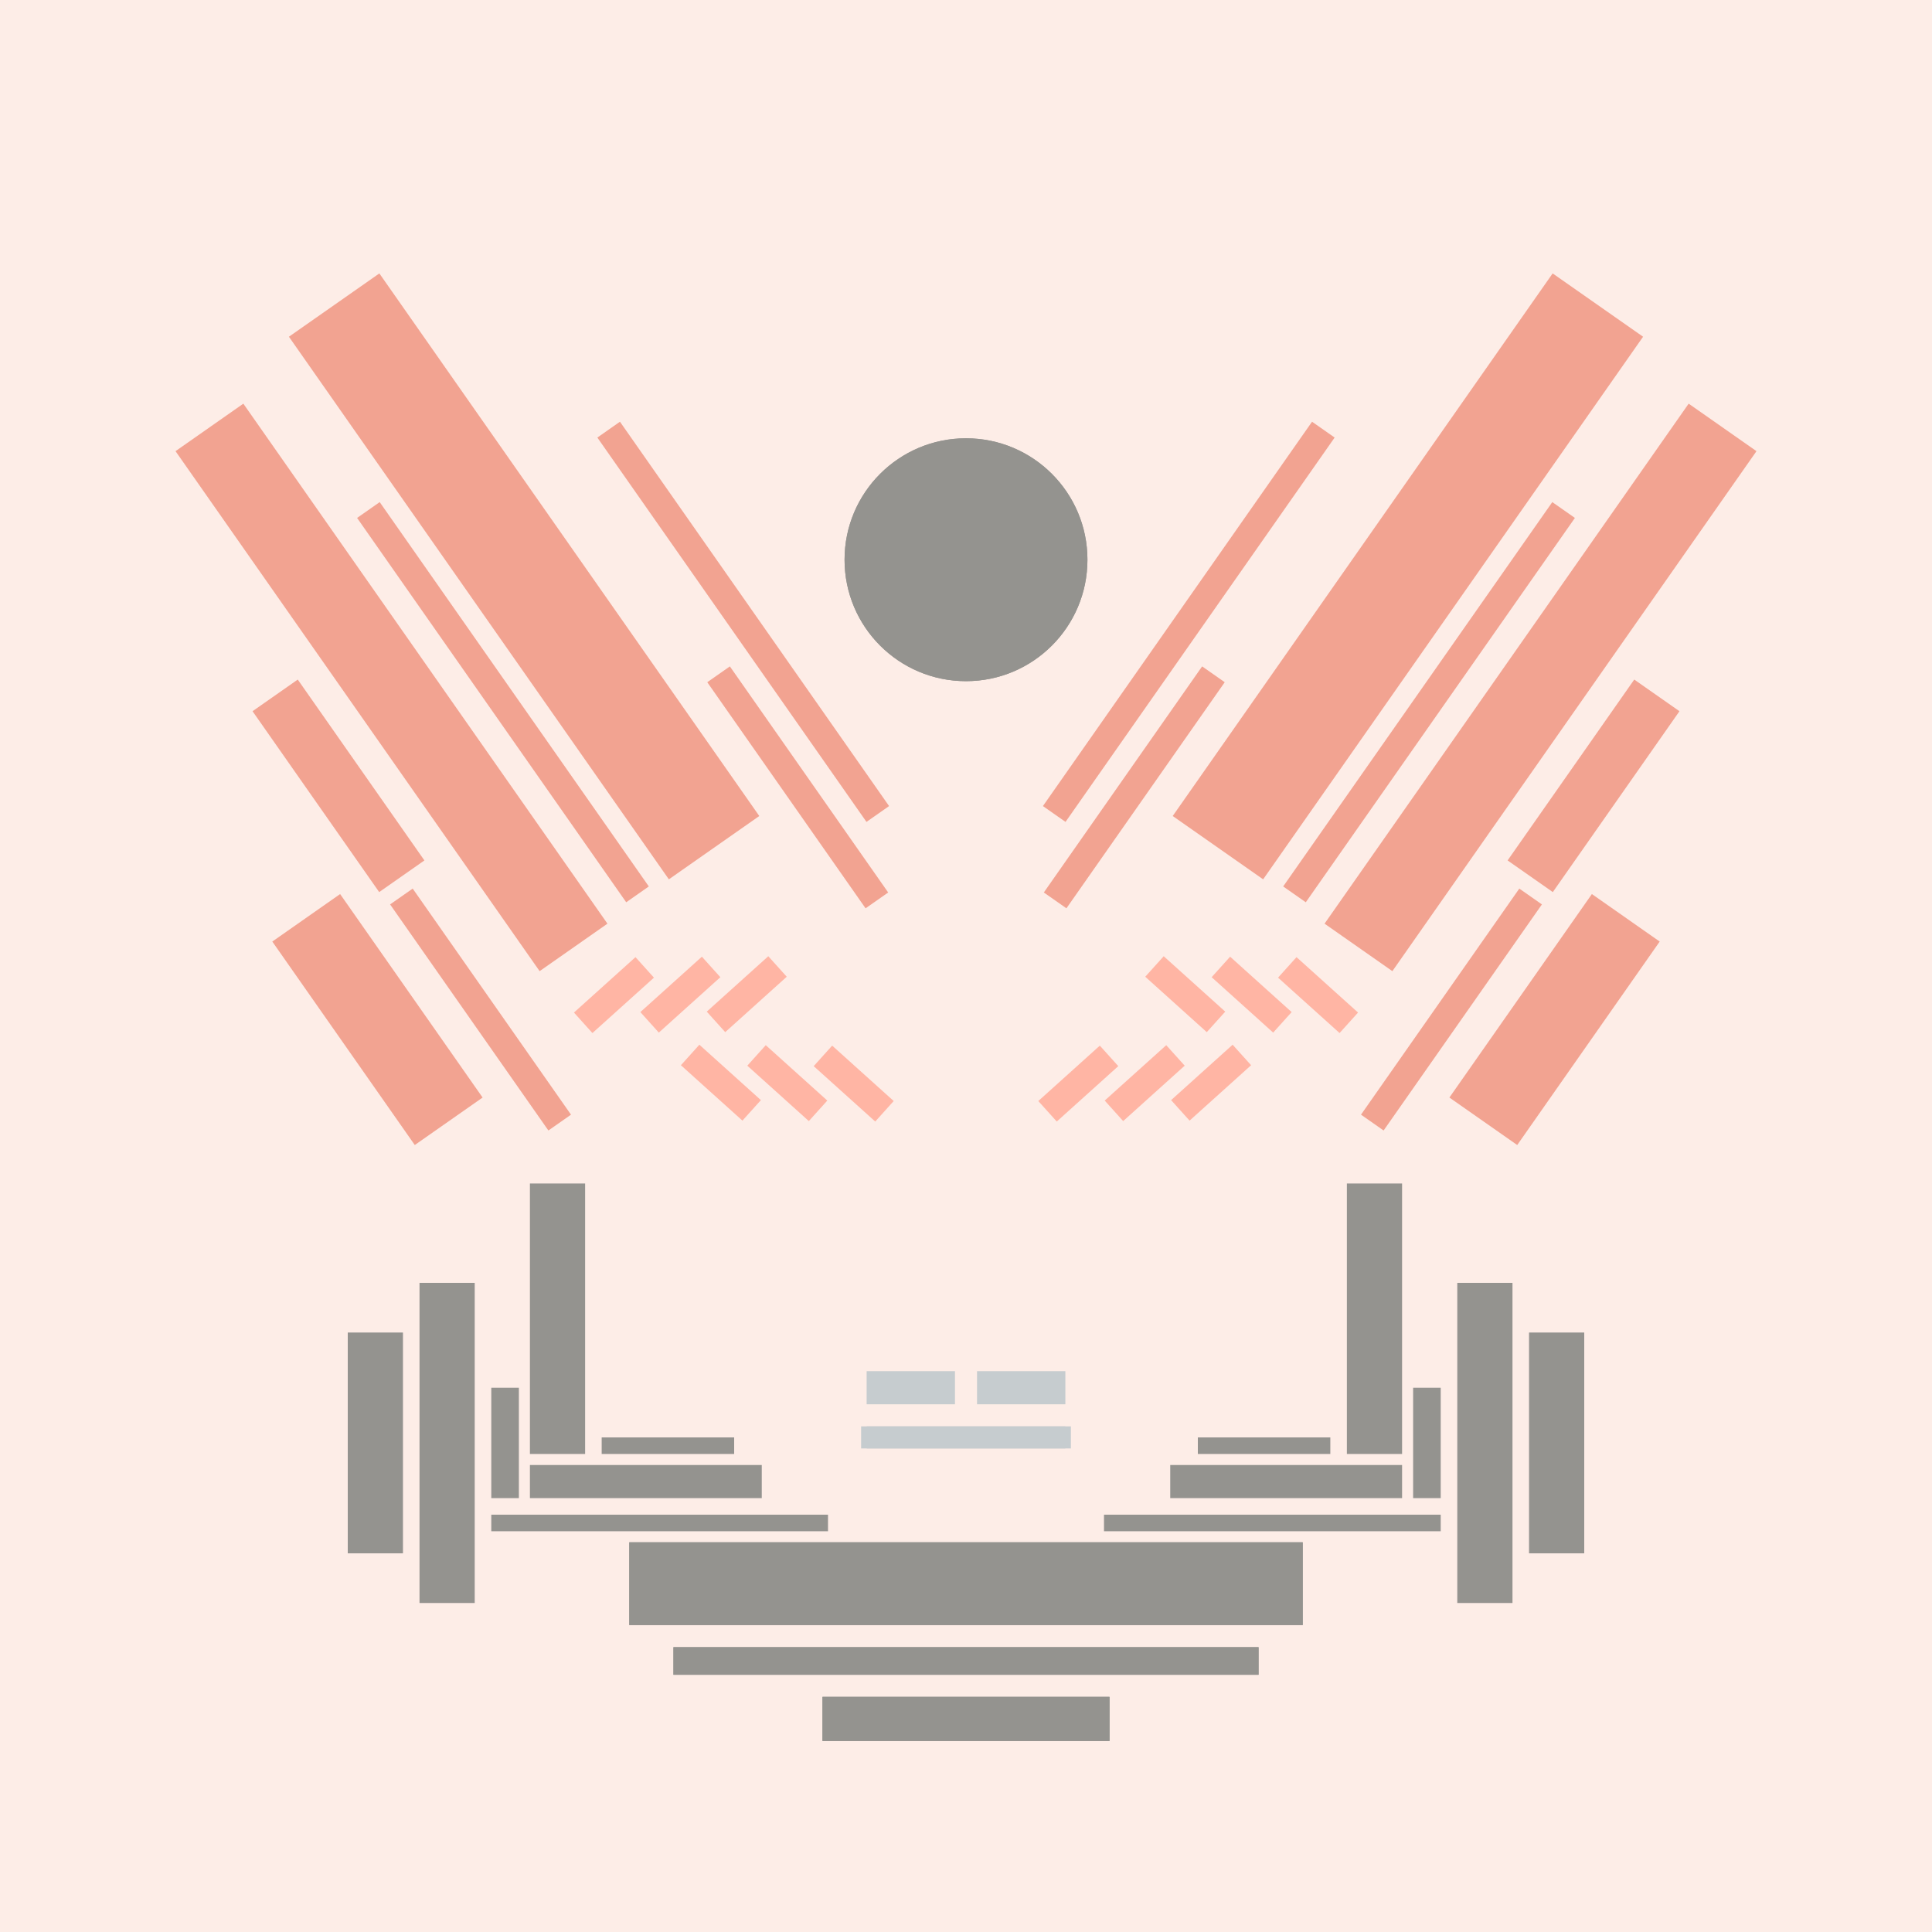 <svg xmlns='http://www.w3.org/2000/svg' preserveAspectRatio='xMinYMin meet' viewBox='0 0 350 350'> <filter id='neon' y='-2' x='-1' width='350' height='350'><feDropShadow flood-color='#8A795D' dx='0' dy='6' flood-opacity='0.65' stdDeviation='2.5' result='shadow'/><feOffset in='StrokePaint' dx='0' dy='2.4' result='offStrPnt'/><feFlood flood-color='#4A4132' flood-opacity='2' result='flood1' /><feOffset in='SourceGraphic' dx='0' dy='2' result='offFlood'/><feOffset in='SourceGraphic' dx='0' dy='9' result='offShadow'/><feComposite in='flood1' in2='offFlood' operator='in'  result='cmpFlood' /><feComposite in='shadow' in2='offShadow' operator='in' result='cmpSha' /><feGaussianBlur in='offStrPnt' stdDeviation='1' result='bStrokeP'/><feGaussianBlur in='cmpFlood' stdDeviation='0.6' result='bFlood'/><feGaussianBlur in='cmpSha' stdDeviation='0.6' result='bShadow'/><feMerge><feMergeNode in='bStrokeP'/><feMergeNode in='bshadow'/><feMergeNode in='bFlood'/><feMergeNode in='SourceGraphic'/></feMerge></filter>  <rect width='100%'  height='100%' fill='#FDEDE7'/> <g filter='url(#neon)' ><rect x='96 ' y= '201' width='10 ' height=  '49 '  fill= '#94938F' /><rect x='89 ' y= '238' width='5  ' height=  '20 '  fill= '#94938F' /><rect x='76 ' y= '219' width='10 ' height=  '58 '  fill= '#94938F' /><rect x='63 ' y= '228' width='10 ' height=  '40 '  fill= '#94938F' /><rect x='89 ' y= '261' width='61 ' height=  '3  '  fill= '#94938F' /><rect x='114' y= '266' width='122' height=  '15 '  fill= '#94938F' /><rect x='122' y= '285' width='106' height=  '5  '  fill= '#94938F' /><rect x='149' y= '294' width='52 ' height=  '8  '  fill= '#94938F' /><rect x='109' y= '247' width='24 ' height=  '3  '  fill= '#94938F' /><rect x='96 ' y= '252' width='42 ' height=  '6  '  fill= '#94938F' /><rect x='96 ' y= '201' width='10 ' height=  '49 '  fill= '#94938F' transform= 'scale(-1,1) translate(-350,0)'/><rect x='89 ' y= '238' width='5  ' height=  '20 '  fill= '#94938F' transform= 'scale(-1,1) translate(-350,0)'/><rect x='76 ' y= '219' width='10 ' height=  '58 '  fill= '#94938F' transform= 'scale(-1,1) translate(-350,0)'/><rect x='63 ' y= '228' width='10 ' height=  '40 '  fill= '#94938F' transform= 'scale(-1,1) translate(-350,0)'/><rect x='89 ' y= '261' width='61 ' height=  '3  '  fill= '#94938F' transform= 'scale(-1,1) translate(-350,0)'/><rect x='114' y= '266' width='122' height=  '15 '  fill= '#94938F' transform= 'scale(-1,1) translate(-350,0)'/><rect x='122' y= '285' width='106' height=  '5  '  fill= '#94938F' transform= 'scale(-1,1) translate(-350,0)'/><rect x='149' y= '294' width='52 ' height=  '8  '  fill= '#94938F' transform= 'scale(-1,1) translate(-350,0)'/><rect x='109' y= '247' width='24 ' height=  '3  '  fill= '#94938F' transform= 'scale(-1,1) translate(-350,0)'/><rect x='96 ' y= '252' width='42 ' height=  '6  '  fill= '#94938F' transform= 'scale(-1,1) translate(-350,0)'/><rect x='47 ' y= '164' width='45 ' height=  '15 '  fill= '#f2a391' transform = '  translate( 169 , 16  ) rotate ( 55 )'  /><rect x='62 ' y= '167' width='50 ' height=  '5  '  fill= '#f2a391' transform = '  translate( 176 , 1   ) rotate ( 55 )'  /><rect x='41 ' y= '124' width='40 ' height=  '10 '  fill= '#f2a391' transform = '  translate( 132 , 5   ) rotate ( 55 )'  /><rect x='13 ' y= '103' width='115' height=  '15 '  fill= '#f2a391' transform = '  translate( 121 , -10 ) rotate ( 55 )'  /><rect x='48 ' y= '112' width='85 ' height=  '5  '  fill= '#f2a391' transform = '  translate( 133 , -26 ) rotate ( 55 )'  /><rect x='35 ' y= '81 ' width='120' height=  '20 '  fill= '#f2a391' transform = '  translate( 115 , -39 ) rotate ( 55 )'  /><rect x='119' y= '127' width='50 ' height=  '5  '  fill= '#f2a391' transform = '  translate( 168 , -63 ) rotate ( 55 )'  /><rect x='92 ' y= '97 ' width='85 ' height=  '5  '  fill= '#f2a391' transform = '  translate( 139 , -68 ) rotate ( 55 )'  /><circle cx='175' cy='88 ' r ='22 '  fill= '#94938F' /><rect x='47 ' y= '164' width='45 ' height=  '15 '  fill= '#f2a391' transform = ' scale(-1,1)  translate(-350,0) translate( 169 , 16  ) rotate ( 55 )'  /><rect x='62 ' y= '167' width='50 ' height=  '5  '  fill= '#f2a391' transform = ' scale(-1,1)  translate(-350,0) translate( 176 , 1   ) rotate ( 55 )'  /><rect x='41 ' y= '124' width='40 ' height=  '10 '  fill= '#f2a391' transform = ' scale(-1,1)  translate(-350,0) translate( 132 , 5   ) rotate ( 55 )'  /><rect x='13 ' y= '103' width='115' height=  '15 '  fill= '#f2a391' transform = ' scale(-1,1)  translate(-350,0) translate( 121 , -10 ) rotate ( 55 )'  /><rect x='48 ' y= '112' width='85 ' height=  '5  '  fill= '#f2a391' transform = ' scale(-1,1)  translate(-350,0) translate( 133 , -26 ) rotate ( 55 )'  /><rect x='35 ' y= '81 ' width='120' height=  '20 '  fill= '#f2a391' transform = ' scale(-1,1)  translate(-350,0) translate( 115 , -39 ) rotate ( 55 )'  /><rect x='119' y= '127' width='50 ' height=  '5  '  fill= '#f2a391' transform = ' scale(-1,1)  translate(-350,0) translate( 168 , -63 ) rotate ( 55 )'  /><rect x='92 ' y= '97 ' width='85 ' height=  '5  '  fill= '#f2a391' transform = ' scale(-1,1)  translate(-350,0) translate( 139 , -68 ) rotate ( 55 )'  /><circle cx='175' cy='88 ' r ='22 '  fill= '#94938F' transform= 'scale(-1,1) translate(-350,0)'/><rect x='157' y= '235' width='16 ' height=  '6  '  fill= '#C6CCCF' /><rect x='157' y= '245' width='37 ' height=  '4  '  fill= '#C6CCCF' /><rect x='157' y= '235' width='16 ' height=  '6  '  fill= '#C6CCCF' transform= 'scale(-1,1) translate(-350,0)'/><rect x='157' y= '245' width='37 ' height=  '4  '  fill= '#C6CCCF' transform= 'scale(-1,1) translate(-350,0)'/></g><g fill-opacity='0.85'><rect x='118' y= '164' width='5  ' height=  '15 '  fill= '#FFAC99' filter='url(#neon)'  transform = '  translate( 168 , -33 ) rotate ( 48 )'  /><rect x='119' y= '180' width='5  ' height=  '15 '  fill= '#FFAC99' filter='url(#neon)'  transform = '  translate( -100   , 152 ) rotate ( -48)'  /><rect x='130' y= '164' width='5  ' height=  '15 '  fill= '#FFAC99' filter='url(#neon)'  transform = '  translate( 172 , -42 ) rotate ( 48 )'  /><rect x='131' y= '180' width='5  ' height=  '15 '  fill= '#FFAC99' filter='url(#neon)'  transform = '  translate( -96 , 161 ) rotate ( -48)'  /><rect x='142' y= '164' width='5  ' height=  '15 '  fill= '#FFAC99' filter='url(#neon)'  transform = '  translate( 176 , -51 ) rotate ( 48 )'  /><rect x='143' y= '180' width='5  ' height=  '15 '  fill= '#FFAC99' filter='url(#neon)'  transform = '  translate( -92 , 170 ) rotate ( -48)'  /><rect x='118' y= '164' width='5  ' height=  '15 '  fill= '#FFAC99' filter='url(#neon)'  transform = ' scale(-1,1)  translate(-350,0) translate( 168 , -33 ) rotate ( 48 )'  /><rect x='119' y= '180' width='5  ' height=  '15 '  fill= '#FFAC99' filter='url(#neon)'  transform = ' scale(-1,1)  translate(-350,0) translate( -100   , 152 ) rotate ( -48)'  /><rect x='130' y= '164' width='5  ' height=  '15 '  fill= '#FFAC99' filter='url(#neon)'  transform = ' scale(-1,1)  translate(-350,0) translate( 172 , -42 ) rotate ( 48 )'  /><rect x='131' y= '180' width='5  ' height=  '15 '  fill= '#FFAC99' filter='url(#neon)'  transform = ' scale(-1,1)  translate(-350,0) translate( -96 , 161 ) rotate ( -48)'  /><rect x='142' y= '164' width='5  ' height=  '15 '  fill= '#FFAC99' filter='url(#neon)'  transform = ' scale(-1,1)  translate(-350,0) translate( 176 , -51 ) rotate ( 48 )'  /><rect x='143' y= '180' width='5  ' height=  '15 '  fill= '#FFAC99' filter='url(#neon)'  transform = ' scale(-1,1)  translate(-350,0) translate( -92 , 170 ) rotate ( -48)'  /></g></svg>